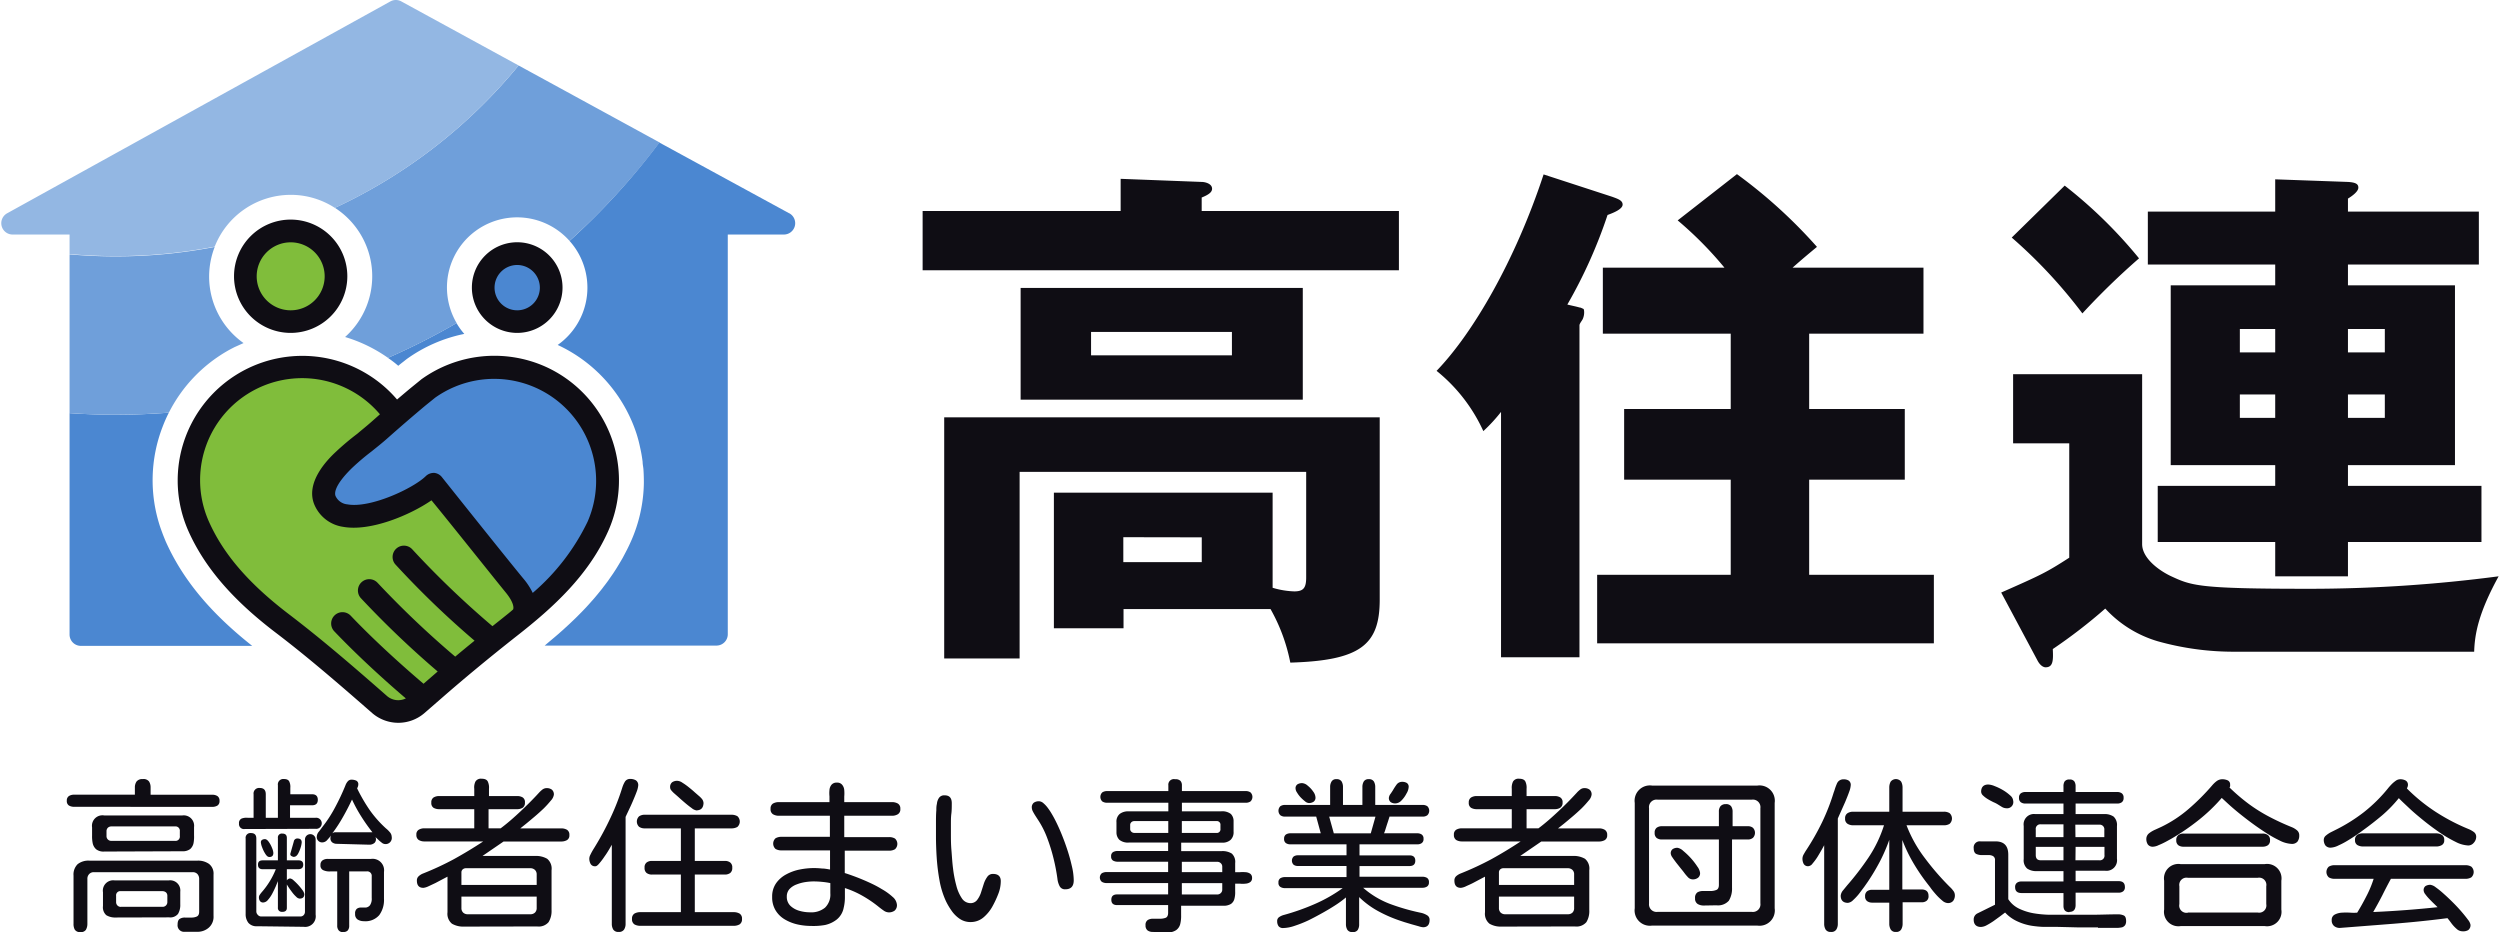 <svg xmlns="http://www.w3.org/2000/svg" width="346" height="129" viewBox="0 0 346.05 129.16"><defs><style>.ba124de8-4b63-4873-9854-4c800d441dbf{fill:#4b87d1}.b241f6f5-2085-4456-b75c-47b1e57a74ad{fill:#0f0d14}</style></defs><g id="ae15902f-1852-4d55-a5ee-8aed5001088a" data-name="レイヤー 2"><g id="b4704d47-8d70-4e22-b47b-040e275cffa5" data-name="color"><path class="ba124de8-4b63-4873-9854-4c800d441dbf" d="M15.83 57.47q3.74 0 7.38-.29a19.73 19.73 0 0 0-.86 1.94A20.54 20.54 0 0 0 22 73c.1.29.2.57.31.86a1.21 1.21 0 0 0 .05.14c.12.32.26.65.4 1 2.33 5.23 6.14 9.87 12 14.5H11a1.57 1.57 0 0 1-1.55-1.6V57.25c2.11.14 4.23.22 6.38.22ZM55 50.69c.24-.21.5-.41.76-.61l.16-.13.23-.18a20.72 20.72 0 0 1 8-3.5 9.35 9.35 0 0 1-1.08-1.5 94.19 94.19 0 0 1-9.51 4.82c.51.34.99.71 1.44 1.1Zm54.16-21.14-18-9.81a95 95 0 0 1-12.43 13.64 9.71 9.71 0 0 1-1.64 14.42A20.64 20.64 0 0 1 88 60.06a18.18 18.18 0 0 1 .51 1.94 18.71 18.71 0 0 1 .35 2c0 .33.08.67.11 1q.07 1 .06 2a20.64 20.64 0 0 1-1.78 8q-.27.61-.57 1.2l-.33.63-.27.51c-.15.26-.3.52-.46.78l-.18.3c-.17.29-.35.57-.53.84l-.13.2-.59.85-.11.16c-.21.28-.41.56-.63.83l-.1.14c-.21.28-.43.54-.65.81a.69.69 0 0 1-.11.13q-.33.41-.66.78l-.11.12q-.94 1.08-1.95 2.07l-.32.32-.46.44-.41.39-.47.43-.38.35-.51.45c-.08.08-.16.14-.24.21-.6.52-1.19 1-1.79 1.52h-.05H99.1a1.57 1.57 0 0 0 1.56-1.57V32.5h7.77a1.57 1.57 0 0 0 .75-2.95Z"/><path d="M23.21 57.18q-3.64.28-7.38.29c-2.15 0-4.27-.08-6.38-.22v-22c2.1.18 4.23.28 6.38.28a72.15 72.15 0 0 0 13.73-1.31 11.46 11.46 0 0 0-.77 4.11 11.29 11.29 0 0 0 4.77 9.21l-.29.13-1 .45-.13.07c-.27.14-.54.28-.8.43a20.56 20.56 0 0 0-8.13 8.56Zm68-37.44L71.67 9.07A72.43 72.43 0 0 1 46.22 28.8a11.29 11.29 0 0 1 1.41 17.9 20.5 20.5 0 0 1 5.95 2.89 94.19 94.19 0 0 0 9.51-4.82 9.72 9.72 0 0 1 15.64-11.39 95 95 0 0 0 12.49-13.64Z" style="fill:#6f9fda"/><path d="M53.9.2.81 29.55a1.57 1.57 0 0 0 .76 2.95h7.88v2.71c2.1.18 4.23.28 6.38.28a72.15 72.15 0 0 0 13.73-1.31A11.33 11.33 0 0 1 40.09 27a11.2 11.2 0 0 1 6.13 1.81A72.43 72.43 0 0 0 71.67 9.07L55.41.19A1.56 1.56 0 0 0 53.9.2Z" style="fill:#93b7e3"/><path d="m72.55 85.17-.66.54c-4.28 3.5-8.58 6.92-12.75 10.56-.25.23-4 3.7-4.14 3.63-5.27-4.61-10.5-9.27-16.07-13.51-4.78-3.64-9.12-7.89-11.59-13.46a15.7 15.7 0 0 1 27.34-15.17c-3.57 4.78-13.73 8.51-7.84 13 4.4 3.46 8.79-3.76 12.87-2.51 2.83.94 5.65 3.77 7.54 6.59 2.11 3.16 2.45 7.67 5.3 10.33ZM40.09 32a6.28 6.28 0 1 0 6.28 6.28A6.28 6.28 0 0 0 40.09 32Z" style="fill:#80bd3b"/><path class="ba124de8-4b63-4873-9854-4c800d441dbf" d="M82.66 72.93c-2.2 4.95-6 8.82-10.11 12.24-2.85-2.66-3.19-7.16-5.3-10.33-1.89-2.82-4.71-5.65-7.54-6.59-4.08-1.25-8.47 6-12.87 2.51-5.89-4.49 4.27-8.22 7.84-13 .11.16.22.32.32.49a15.7 15.7 0 0 1 27.66 14.68ZM71.48 35.15a4.71 4.71 0 1 0 4.71 4.71 4.71 4.71 0 0 0-4.71-4.71Z"/><path class="b241f6f5-2085-4456-b75c-47b1e57a74ad" d="M75.33 50.78a17.34 17.34 0 0 0-17.14 1.79l-.07.06-1.39 1.13c-.63.52-1.26 1.06-1.9 1.6a17.27 17.27 0 0 0-28.92 18.21c2.23 5 6.07 9.5 12.07 14.07 4.56 3.47 8.93 7.26 13.39 11.16a5.54 5.54 0 0 0 7.27 0l2.3-2c3.17-2.77 6.61-5.62 10.52-8.7 5-3.91 9.91-8.38 12.63-14.51a17.28 17.28 0 0 0-8.76-22.81Zm-5.82 34.83-1.46 1.16a126 126 0 0 1-11.14-10.68 1.57 1.57 0 0 0-2.34 2.09 124.88 124.88 0 0 0 11 10.6c-.92.75-1.81 1.48-2.68 2.21a130.4 130.4 0 0 1-10.75-10.22 1.57 1.57 0 0 0-2.32 2.12 131.7 131.7 0 0 0 10.64 10.16l-1.58 1.37-.38.33c-1.46-1.24-6.1-5.23-10.09-9.43a1.57 1.57 0 0 0-2.28 2.16c3.81 4 8.08 7.74 9.92 9.3a2.38 2.38 0 0 1-2.62-.34c-4.49-3.94-8.91-7.76-13.55-11.3-5.57-4.24-9.09-8.32-11.11-12.84a14.13 14.13 0 0 1 23.69-14.89l-1.13 1c-.65.58-1.33 1.12-2 1.69a36.23 36.23 0 0 0-3 2.53c-1.07 1-4.35 4.26-2.9 7.43a5.12 5.12 0 0 0 3.9 2.94c3.82.7 9.35-1.65 12.27-3.67 2.4 2.91 8.3 10.33 10.29 12.77 1.18 1.44 1.13 2.22 1 2.38l.1-.1c-.46.43-.99.83-1.48 1.23ZM81.23 72.3a30.33 30.33 0 0 1-7.6 9.86 9.21 9.21 0 0 0-1.31-2c-2.48-3-11.15-13.89-11.24-14a1.57 1.57 0 0 0-1.08-.63h-.1a1.59 1.59 0 0 0-1.1.46c-1.7 1.67-7.67 4.48-10.85 3.9a2 2 0 0 1-1.63-1.13c-.16-.35-.26-1.42 2.24-3.88a33 33 0 0 1 2.72-2.31c.72-.58 1.47-1.17 2.19-1.81 1.78-1.58 3.57-3.12 5.3-4.57l1.35-1.09a14.13 14.13 0 0 1 21.11 17.2Zm-9.75-26.17a6.28 6.28 0 1 1 6.28-6.27 6.28 6.28 0 0 1-6.28 6.27Zm0-9.41a3.14 3.14 0 1 0 3.14 3.14 3.15 3.15 0 0 0-3.14-3.14Zm-31.39 9.41a7.85 7.85 0 1 1 7.85-7.84 7.85 7.85 0 0 1-7.85 7.84Zm0-12.55a4.71 4.71 0 1 0 4.71 4.71 4.71 4.71 0 0 0-4.71-4.71ZM193.66 29.24v8.21h-66v-8.21h27.44v-4.46l11.23.43c.43 0 1.44.22 1.44.94 0 .43-.36.79-1.44 1.22v1.87ZM155.5 84.4v2.66h-9.65V68.27h30.31v13.18a11.68 11.68 0 0 0 3 .5c1.29 0 1.65-.5 1.65-1.94V65.39H141.1v25.85h-10.45V57.83H191V83.1c0 6.27-2.67 8.43-12.39 8.72a24.67 24.67 0 0 0-2.74-7.42Zm24.84-44.5v15.48h-39.1V39.9ZM151 46v3.24h19.52V46Zm4.47 28.44v3.46h10.87v-3.44ZM218.69 42.61c.15 0 .3.09.44.15a.29.29 0 0 1 .13.08.38.38 0 0 1 .05.15 2.25 2.25 0 0 1-.18 1.23c-.1.22-.45.62-.45.86v46h-10.87v-34a22.6 22.6 0 0 1-2.45 2.66 22.87 22.87 0 0 0-6.48-8.35c5-5.18 10.87-15.19 14.83-27.22l9.51 3.1c.79.29 1.44.5 1.44 1.08s-1.08 1.08-2.09 1.44A67.32 67.32 0 0 1 217 42.2c.57.15 1.15.25 1.69.41Zm47.66-5.52v9.15h-15.84v10.44h13.25v9.79h-13.25v13.18h17.28v9.5h-46.66v-9.5h18.51V66.47h-14.77v-9.79h14.77V46.24h-17.72v-9.15h16.85a50.89 50.89 0 0 0-6.48-6.55l8.21-6.41a69.27 69.27 0 0 1 11.09 10.08c-1.3 1.08-2 1.66-3.38 2.88ZM296.65 51.85V75.4c0 1.8 2 3.46 3.89 4.39 2.95 1.37 3.75 1.8 19.08 1.8a201.12 201.12 0 0 0 26.43-1.73c-2.81 5.12-3.31 8-3.39 10.45h-33.33a38.9 38.9 0 0 1-10.52-1.45 16 16 0 0 1-7.27-4.53 72.62 72.62 0 0 1-7.27 5.61c.07 1.52.07 2.53-1 2.53-.22 0-.72-.15-1.15-1l-5-9.36c5.54-2.45 6.19-2.74 9.43-4.83V61.43h-7.78v-9.58Zm-10.73-26.13a64.47 64.47 0 0 1 10.3 10.08 99.51 99.51 0 0 0-7.85 7.63 68.35 68.35 0 0 0-9.79-10.51Zm29.17-.87 10.08.36c1.08.07 1.44.29 1.44.79s-.72 1.08-1.44 1.52v1.8h18.14v7.34h-18.14v2.88H340v24.91h-14.83v2.88h18.5v7.78h-18.5v4.75h-10.08v-4.75h-16.28v-7.78h16.28v-2.88h-14.48V39.54h14.48v-2.88h-17.65v-7.34h17.65Zm0 20.74h-4.9v3.24h4.9Zm0 9.07h-4.9v3.24h4.9Zm10.08-5.83h5.11v-3.24h-5.11Zm0 9.07h5.11v-3.24h-5.11ZM10.08 111.8a1.37 1.37 0 0 1-.72-.18.71.71 0 0 1-.29-.65.73.73 0 0 1 .29-.66 1.29 1.29 0 0 1 .72-.19h8.42v-1a1.44 1.44 0 0 1 .23-.82 1 1 0 0 1 .87-.34.94.94 0 0 1 .87.34 1.53 1.53 0 0 1 .21.83v1h8.54a1.26 1.26 0 0 1 .73.19.75.75 0 0 1 .28.66.71.71 0 0 1-.29.65 1.37 1.37 0 0 1-.72.18Zm.85 17.36a.82.82 0 0 1-.77-.36 1.65 1.65 0 0 1-.16-.8v-6.67a2 2 0 0 1 .57-1.58 2.41 2.41 0 0 1 1.63-.49h15a2.63 2.63 0 0 1 1.57.45 1.7 1.7 0 0 1 .63 1.48v5.73a2 2 0 0 1-.65 1.62 2.35 2.35 0 0 1-1.64.58h-1.69a.9.9 0 0 1-1-1c0-.4.1-.67.3-.79a1.26 1.26 0 0 1 .74-.18h.87a1.75 1.75 0 0 0 .76-.15c.21-.1.32-.32.32-.68v-4.52a1 1 0 0 0-.24-.68.86.86 0 0 0-.68-.26H12.84a.85.85 0 0 0-.67.26.92.92 0 0 0-.25.68v6.2a1.65 1.65 0 0 1-.21.85.83.83 0 0 1-.78.31ZM14.26 118a1.65 1.65 0 0 1-1.12-.31 1.55 1.55 0 0 1-.48-.82 4.77 4.77 0 0 1-.09-1.09v-1.13a1.45 1.45 0 0 1 1.69-1.65h10.8a1.44 1.44 0 0 1 1.64 1.61v1.13a4.8 4.8 0 0 1-.07 1.09 1.52 1.52 0 0 1-.46.82 1.7 1.7 0 0 1-1.13.31Zm1.62 9.14a2.37 2.37 0 0 1-1.34-.32 1.46 1.46 0 0 1-.46-1.27v-1.91A1.43 1.43 0 0 1 15.7 122h7.48a1.41 1.41 0 0 1 1.61 1.57v1.75a2.39 2.39 0 0 1-.31 1.32 1.38 1.38 0 0 1-1.24.48Zm-.63-10.62h8.8a.6.6 0 0 0 .68-.68v-.65a.6.6 0 0 0-.68-.67h-8.8a.69.69 0 0 0-.49.18.66.66 0 0 0-.19.49v.65a.65.65 0 0 0 .68.68Zm1.32 9.14h5.73a.65.65 0 0 0 .7-.66v-.86a.62.62 0 0 0-.19-.48.77.77 0 0 0-.51-.17h-5.73a.58.58 0 0 0-.67.65v.86a.65.65 0 0 0 .67.67ZM33.72 114.88a.69.69 0 0 1-.79-.77.66.66 0 0 1 .36-.68 1.87 1.87 0 0 1 .84-.11h.82v-3.26a.77.77 0 0 1 .86-.87c.55 0 .83.29.83.87v3.26h1.68v-4.51a.75.75 0 0 1 .83-.86q.59 0 .75.36a1.68 1.68 0 0 1 .14.86v.89h3c.54 0 .81.26.81.77s-.27.76-.81.76H40v1.73h3.54a.77.77 0 1 1 0 1.53Zm1.73 13.47a1.47 1.47 0 0 1-1.22-.47 1.94 1.94 0 0 1-.38-1.25V116.2a.66.66 0 0 1 .74-.76c.5 0 .74.25.74.76v10.09a.66.66 0 0 0 .2.48.62.62 0 0 0 .47.23h5.4a.63.63 0 0 0 .49-.19.68.68 0 0 0 .18-.48v-10a.74.74 0 0 1 1.48 0v10.42a1.47 1.47 0 0 1-1.66 1.68Zm3.48-2a.53.53 0 0 1-.61-.59v-3.66l-.29.71c-.14.32-.3.66-.48 1a4.47 4.47 0 0 1-.61.89.9.9 0 0 1-.64.36.52.52 0 0 1-.47-.21.86.86 0 0 1-.14-.49.61.61 0 0 1 .12-.37c.07-.11.15-.21.22-.3a11 11 0 0 0 2-3.24h-1.8c-.45 0-.67-.21-.67-.63s.22-.6.67-.6h2.09v-3.1a.54.54 0 0 1 .61-.61c.42 0 .63.2.63.61v3.1h1.61q.66 0 .66.6t-.66.63h-1.61V122a.57.57 0 0 1 .47-.27.93.93 0 0 1 .47.27 8 8 0 0 1 .66.65 8.24 8.24 0 0 1 .59.73 1.25 1.25 0 0 1 .23.51c0 .42-.21.63-.65.63a.75.75 0 0 1-.47-.25 4.3 4.3 0 0 1-.53-.58c-.17-.23-.33-.44-.47-.65s-.24-.37-.3-.48v3.26c0 .34-.21.54-.63.54Zm-1.82-7.6c-.17 0-.34-.13-.52-.41a4.54 4.54 0 0 1-.45-.91 2.42 2.42 0 0 1-.18-.7.39.39 0 0 1 .17-.35.81.81 0 0 1 .39-.1q.27 0 .54.39a3.74 3.74 0 0 1 .45.84 2.07 2.07 0 0 1 .18.68c0 .39-.19.57-.58.57Zm3.48 0a.86.86 0 0 1-.38-.12.29.29 0 0 1-.16-.35l.47-1.66a.49.49 0 0 1 .5-.43q.6 0 .6.54a3.24 3.24 0 0 1-.14.69 4.69 4.69 0 0 1-.38.91q-.24.39-.51.39Zm5.93-1.82a1.05 1.05 0 0 1-.66-.19.7.7 0 0 1-.26-.62.74.74 0 0 1 .09-.36 7.07 7.07 0 0 1-.5.6.94.94 0 0 1-.65.37.74.74 0 0 1-.83-.83 1.11 1.11 0 0 1 .28-.65c.19-.24.34-.44.44-.59a17.82 17.82 0 0 0 1.83-2.81 31.35 31.35 0 0 0 1.41-3 1.77 1.77 0 0 1 .31-.55.67.67 0 0 1 .56-.26 1.61 1.61 0 0 1 .63.13.54.54 0 0 1 .29.54.92.92 0 0 1-.05.28l-.11.26a23 23 0 0 0 1.74 3 15.63 15.63 0 0 0 2.26 2.55 3.52 3.52 0 0 1 .52.51 1 1 0 0 1 .27.65.85.85 0 0 1-.94 1 .77.77 0 0 1-.44-.19 5 5 0 0 1-.5-.43l-.37-.35a.73.73 0 0 1-.11.79 1.07 1.07 0 0 1-.79.27Zm.85 12.24a.77.77 0 0 1-.63-.25 1 1 0 0 1-.2-.67v-7.5h-.9a2.07 2.07 0 0 1-1-.15.69.69 0 0 1-.42-.73.73.73 0 0 1 .3-.66 1.23 1.23 0 0 1 .71-.19h6a1.59 1.59 0 0 1 1.79 1.8v3.73a3.54 3.54 0 0 1-.65 2.25 2.52 2.52 0 0 1-2.15.85 1.56 1.56 0 0 1-.85-.23.86.86 0 0 1-.35-.78.83.83 0 0 1 .24-.71.92.92 0 0 1 .57-.17h.68a.87.87 0 0 0 .57-.32 1.57 1.57 0 0 0 .24-1v-3a.62.62 0 0 0-.7-.69H48.2v7.5a1 1 0 0 1-.19.67.74.74 0 0 1-.64.22Zm-1.48-13.7a.59.59 0 0 1 .3-.14h5.23a24 24 0 0 1-1.55-2.19 19.83 19.83 0 0 1-1.28-2.35c-.38.81-.79 1.61-1.23 2.38a20.68 20.68 0 0 1-1.47 2.27ZM64.11 128.4a3.1 3.1 0 0 1-1.67-.4 1.77 1.77 0 0 1-.62-1.58v-4.94l-.67.35-1 .53-1 .47a2.13 2.13 0 0 1-.67.2q-.9 0-.9-1a.76.76 0 0 1 .25-.61 1.92 1.92 0 0 1 .56-.36 40.53 40.53 0 0 0 4.31-2 61.12 61.12 0 0 0 4.07-2.46h-8.14a1.49 1.49 0 0 1-.79-.2.79.79 0 0 1-.33-.72.73.73 0 0 1 .34-.71 1.5 1.5 0 0 1 .78-.19h6.9v-2.65h-4.85a1.56 1.56 0 0 1-.79-.19.77.77 0 0 1-.31-.71.79.79 0 0 1 .31-.72 1.47 1.47 0 0 1 .79-.2h4.85v-1a1.84 1.84 0 0 1 .16-1 .87.87 0 0 1 .86-.4c.45 0 .73.13.86.4a2 2 0 0 1 .16 1v1h3.88a1.47 1.47 0 0 1 .79.19.76.76 0 0 1 .31.71.8.8 0 0 1-.31.72 1.47 1.47 0 0 1-.79.2h-3.94v2.65h1.68c1-.75 1.88-1.53 2.75-2.35s1.73-1.67 2.55-2.57a4 4 0 0 1 .47-.44 1 1 0 0 1 .59-.21 1.19 1.19 0 0 1 .73.21.85.85 0 0 1 .28.71 1.53 1.53 0 0 1-.41.8 13.56 13.56 0 0 1-1 1.1c-.41.39-.84.78-1.28 1.15s-.84.71-1.2 1l-.76.61h5.68a1.56 1.56 0 0 1 .8.2.79.79 0 0 1 .32.72.74.74 0 0 1-.34.71 1.61 1.61 0 0 1-.78.19h-8l-2.92 2h7.27a3.11 3.11 0 0 1 1.69.39 1.77 1.77 0 0 1 .61 1.59v5.52a2.92 2.92 0 0 1-.41 1.67 1.79 1.79 0 0 1-1.59.6Zm-.36-5.77h10.43v-1.46a.83.83 0 0 0-.25-.63.9.9 0 0 0-.63-.23h-8.94a.67.67 0 0 0-.43.16.55.55 0 0 0-.18.43Zm.88 4.06h8.67a.9.9 0 0 0 .64-.23.86.86 0 0 0 .24-.64v-1.58H63.75v1.58a.86.86 0 0 0 .24.64.9.9 0 0 0 .64.23ZM85.54 129.14a.82.82 0 0 1-.75-.33 1.54 1.54 0 0 1-.2-.81v-10.94l-.37.64c-.19.32-.4.66-.65 1a9.16 9.16 0 0 1-.71.94c-.22.27-.4.4-.54.4a.69.69 0 0 1-.67-.33 1.54 1.54 0 0 1-.18-.75 1.23 1.23 0 0 1 .16-.53c.1-.22.22-.43.34-.64l.29-.47a40.31 40.31 0 0 0 2.15-4 32.17 32.17 0 0 0 1.64-4.21 3.84 3.84 0 0 1 .36-.8.82.82 0 0 1 .74-.37 1.47 1.47 0 0 1 .79.2.8.8 0 0 1 .31.72 3.33 3.33 0 0 1-.23.89c-.16.43-.35.88-.56 1.37s-.42.93-.61 1.33-.3.64-.35.75V128a1.46 1.46 0 0 1-.21.81.83.83 0 0 1-.75.33Zm3-.85a1.58 1.58 0 0 1-.82-.2.82.82 0 0 1-.33-.75.8.8 0 0 1 .33-.74 1.58 1.58 0 0 1 .82-.2h5.62v-5.21h-4a1.22 1.22 0 0 1-.75-.22.86.86 0 0 1-.28-.72.84.84 0 0 1 .28-.73 1.16 1.16 0 0 1 .75-.22h4v-4.51h-5a1.34 1.34 0 0 1-.79-.22 1 1 0 0 1 0-1.45 1.34 1.34 0 0 1 .79-.22h12a1.64 1.64 0 0 1 .83.2 1 1 0 0 1 0 1.49 1.64 1.64 0 0 1-.83.2h-5.07v4.51h4.16a1.17 1.17 0 0 1 .75.22.84.84 0 0 1 .28.73.86.86 0 0 1-.28.72 1.24 1.24 0 0 1-.75.22h-4.16v5.21h5.39a1.58 1.58 0 0 1 .82.2.8.8 0 0 1 .33.74.82.82 0 0 1-.33.75 1.58 1.58 0 0 1-.82.2Zm7.73-16a1.4 1.4 0 0 1-.61-.31c-.28-.2-.59-.44-.93-.73s-.65-.56-.93-.82l-.63-.55a3.75 3.75 0 0 1-.33-.35.63.63 0 0 1-.17-.43.82.82 0 0 1 .28-.7 1.19 1.19 0 0 1 .73-.2 1.35 1.35 0 0 1 .69.26 8.14 8.14 0 0 1 .86.61c.3.24.58.47.83.7l.54.47a3.54 3.54 0 0 1 .48.47 1 1 0 0 1 .22.59c-.04.7-.38 1-1.07 1ZM112.22 128.31a8.85 8.85 0 0 1-1.9-.21 6.09 6.09 0 0 1-1.75-.69 3.65 3.65 0 0 1-1.28-1.25 3.47 3.47 0 0 1-.48-1.87 3.2 3.2 0 0 1 .54-1.89 4 4 0 0 1 1.4-1.23 6.59 6.59 0 0 1 1.88-.68 10.13 10.13 0 0 1 1.93-.2 10.6 10.6 0 0 1 1.14.06c.38 0 .75.08 1.13.14V117.84h-6.71a1.58 1.58 0 0 1-.84-.2 1 1 0 0 1 0-1.48 1.58 1.58 0 0 1 .84-.2h6.69v-2.92h-7.06a1.55 1.55 0 0 1-.83-.21.79.79 0 0 1-.33-.74.8.8 0 0 1 .33-.74 1.64 1.64 0 0 1 .83-.2h7v-.8a4.3 4.3 0 0 1 0-.88 1.29 1.29 0 0 1 .28-.72.9.9 0 0 1 .75-.3.86.86 0 0 1 .73.3 1.3 1.3 0 0 1 .29.73 5.32 5.32 0 0 1 0 .9v.77h6.6a1.62 1.62 0 0 1 .83.2.79.79 0 0 1 .34.74.78.78 0 0 1-.34.74 1.53 1.53 0 0 1-.83.21h-6.6V116h6.2a1.55 1.55 0 0 1 .83.2 1 1 0 0 1 0 1.48 1.55 1.55 0 0 1-.83.2h-6.13v3.1c.3.09.74.24 1.31.45s1.21.47 1.88.77 1.32.62 1.93 1a8.06 8.06 0 0 1 1.52 1.09 1.6 1.6 0 0 1 .59 1.08 1 1 0 0 1-.31.81 1.34 1.34 0 0 1-.83.25 1.27 1.27 0 0 1-.71-.26c-.25-.17-.45-.33-.62-.46a16.46 16.46 0 0 0-2.24-1.54 13 13 0 0 0-2.5-1.11v1.38a6.1 6.1 0 0 1-.17 1.36 2.75 2.75 0 0 1-.95 1.61 4 4 0 0 1-1.64.77 9.29 9.29 0 0 1-1.91.13Zm-.16-1.89a3 3 0 0 0 2.07-.64 2.51 2.51 0 0 0 .74-2v-1.41a10.79 10.79 0 0 0-1.16-.17 11.81 11.81 0 0 0-1.18-.06 7.74 7.74 0 0 0-1.11.09 5.6 5.6 0 0 0-1.2.32 2.53 2.53 0 0 0-1 .64 1.51 1.51 0 0 0-.38 1.06 1.7 1.7 0 0 0 .53 1.3 3 3 0 0 0 1.28.68 5.19 5.19 0 0 0 1.41.19ZM134.34 127.77a2.64 2.64 0 0 1-1.53-.44 4.29 4.29 0 0 1-1.13-1.12 9.12 9.12 0 0 1-.82-1.4A11.79 11.79 0 0 1 130 122a27.72 27.72 0 0 1-.39-3.17c-.07-1.07-.1-2-.1-3v-1.78c0-.59 0-1.17.05-1.77 0-.27 0-.57.08-.89a1.72 1.72 0 0 1 .29-.83.87.87 0 0 1 .77-.35c.69 0 1 .37 1 1.1 0 .48 0 1-.06 1.46s-.06 1-.06 1.46v1.36c0 .63 0 1.37.07 2.19s.11 1.67.22 2.52a16.23 16.23 0 0 0 .45 2.38 5.61 5.61 0 0 0 .77 1.79 1.43 1.43 0 0 0 1.18.68 1.13 1.13 0 0 0 .92-.41 3.45 3.45 0 0 0 .54-1l.39-1.22a3.52 3.52 0 0 1 .49-1 .92.92 0 0 1 .8-.42c.72 0 1.08.34 1.08 1a4.86 4.86 0 0 1-.37 1.83 13.48 13.48 0 0 1-.8 1.7 5.38 5.38 0 0 1-1.22 1.49 2.72 2.72 0 0 1-1.76.65Zm13.1-4.54a.82.82 0 0 1-.81-.46 2.91 2.91 0 0 1-.29-1 26.73 26.73 0 0 0-.54-2.82 24.75 24.75 0 0 0-.9-2.89 12.52 12.52 0 0 0-1.3-2.53l-.31-.48c-.12-.19-.24-.39-.35-.6a1.27 1.27 0 0 1-.15-.52.81.81 0 0 1 .28-.7 1.24 1.24 0 0 1 .73-.2 1 1 0 0 1 .6.27 3.91 3.91 0 0 1 .61.66 8.12 8.12 0 0 1 .52.78c.15.25.26.45.33.58.27.5.57 1.12.89 1.87s.62 1.54.9 2.38a24.06 24.06 0 0 1 .68 2.41 8.91 8.91 0 0 1 .27 2c0 .84-.39 1.25-1.16 1.25ZM159.56 129.14a1.19 1.19 0 0 1-.73-.21.85.85 0 0 1-.28-.71.79.79 0 0 1 .32-.74 1.44 1.44 0 0 1 .77-.17h.89a2.22 2.22 0 0 0 .81-.13c.22-.09.34-.33.34-.7v-1.06h-7.06c-.54 0-.81-.24-.81-.74s.27-.74.81-.74h7.06v-1.57h-8.52a1.3 1.3 0 0 1-.66-.17.78.78 0 0 1 0-1.2 1.4 1.4 0 0 1 .66-.16h8.52v-1.43h-7a1.29 1.29 0 0 1-.64-.16.64.64 0 0 1-.26-.59.63.63 0 0 1 .26-.58 1.29 1.29 0 0 1 .64-.16h7v-1.17h-5.39a1.89 1.89 0 0 1-1.36-.37 1.44 1.44 0 0 1-.41-1v-1.45a1.37 1.37 0 0 1 .45-1.14 1.88 1.88 0 0 1 1.21-.36h5.53v-1.19h-8.47a1.21 1.21 0 0 1-.68-.18.87.87 0 0 1 0-1.26 1.21 1.21 0 0 1 .68-.18h8.47v-.8a.77.77 0 0 1 .94-.84.93.93 0 0 1 .75.24.92.92 0 0 1 .19.6v.8h8.83a1.17 1.17 0 0 1 .67.18.87.87 0 0 1 0 1.26 1.17 1.17 0 0 1-.67.18h-8.83v1.19H169a1.94 1.94 0 0 1 1.37.36 1.39 1.39 0 0 1 .38 1v1.46a1.45 1.45 0 0 1-.42 1.14 1.66 1.66 0 0 1-1.18.38h-5.66v1.17h5.62a2.41 2.41 0 0 1 1.39.34 1.55 1.55 0 0 1 .47 1.32v1.26h.65a5.08 5.08 0 0 1 .78 0 1.28 1.28 0 0 1 .65.21.68.68 0 0 1 .26.59.66.66 0 0 1-.26.58 1.28 1.28 0 0 1-.65.21 3.39 3.39 0 0 1-.78 0h-.65v1.08a3.47 3.47 0 0 1-.1 1 1.22 1.22 0 0 1-.47.72 1.92 1.92 0 0 1-1.1.26h-5.82v1.32a4.52 4.52 0 0 1-.12 1.2 1.47 1.47 0 0 1-.57.86 2.22 2.22 0 0 1-1.34.33ZM157 115.42h4.7v-1.64H157a.59.59 0 0 0-.41.15.52.52 0 0 0-.17.41v.52a.5.5 0 0 0 .17.4.6.6 0 0 0 .41.16Zm6.58 0h4.79a.5.5 0 0 0 .56-.56v-.52a.5.5 0 0 0-.56-.56h-4.79Zm0 5.43h5.6v-.74a.63.63 0 0 0-.21-.5.69.69 0 0 0-.51-.19h-4.88Zm0 3.1h4.88a.69.69 0 0 0 .51-.19.64.64 0 0 0 .21-.5v-.88h-5.6ZM187.24 129.16a.8.8 0 0 1-.72-.31 1.47 1.47 0 0 1-.2-.79v-3.7a14.54 14.54 0 0 1-1.35 1c-.55.36-1.16.73-1.84 1.11s-1.35.74-2 1.06a16.55 16.55 0 0 1-1.94.77 5.16 5.16 0 0 1-1.57.3.77.77 0 0 1-.64-.26 1.18 1.18 0 0 1-.19-.69.64.64 0 0 1 .31-.59 2.15 2.15 0 0 1 .64-.28 31.28 31.28 0 0 0 4.24-1.5 20.59 20.59 0 0 0 3.89-2.21h-8a1.15 1.15 0 0 1-.64-.17.63.63 0 0 1-.26-.59.65.65 0 0 1 .26-.61 1.24 1.24 0 0 1 .64-.16h8.53V120h-6.74a.94.94 0 0 1-.59-.17.8.8 0 0 1 0-1.14 1 1 0 0 1 .59-.17h6.74V117h-7.77a1.06 1.06 0 0 1-.63-.17.67.67 0 0 1-.25-.59.69.69 0 0 1 .25-.6 1.14 1.14 0 0 1 .63-.17h4.2l-.63-2.31h-4.31a1.05 1.05 0 0 1-.66-.19.88.88 0 0 1 0-1.25 1.12 1.12 0 0 1 .66-.18h6.24v-2.49a1.41 1.41 0 0 1 .2-.76.72.72 0 0 1 .68-.32.77.77 0 0 1 .71.32 1.5 1.5 0 0 1 .19.76v2.49h2.69v-2.49a1.5 1.5 0 0 1 .19-.76.75.75 0 0 1 .69-.32.77.77 0 0 1 .71.32 1.5 1.5 0 0 1 .19.76v2.49h6.56a1.12 1.12 0 0 1 .66.18.88.88 0 0 1 0 1.25 1.05 1.05 0 0 1-.66.19h-4.59c0 .06-.06.21-.13.44s-.16.49-.25.77l-.24.76a1.79 1.79 0 0 1-.14.34h4.61a1.08 1.08 0 0 1 .62.17.67.67 0 0 1 .25.6.65.65 0 0 1-.25.59 1 1 0 0 1-.62.17h-8v1.53h6.92c.54 0 .81.25.81.74s-.27.74-.81.74h-6.92v1.48h8.72a1.26 1.26 0 0 1 .64.16.67.67 0 0 1 .26.61.65.65 0 0 1-.26.59 1.17 1.17 0 0 1-.64.17h-8.22a12.27 12.27 0 0 0 3.81 2.27 29.6 29.6 0 0 0 4.26 1.21 2.71 2.71 0 0 1 .76.31.71.71 0 0 1 .38.68c0 .64-.3 1-.9 1a2.43 2.43 0 0 1-.59-.13l-1-.28-1-.3-.63-.21a18.75 18.75 0 0 1-3-1.31 11.86 11.86 0 0 1-2.64-1.95v3.77a1.39 1.39 0 0 1-.2.79.78.78 0 0 1-.71.29Zm-6.06-17.88a.91.91 0 0 1-.52-.23 6.27 6.27 0 0 1-.62-.56 3.76 3.76 0 0 1-.5-.67 1.06 1.06 0 0 1-.2-.53.64.64 0 0 1 .27-.61 1.21 1.21 0 0 1 .65-.16 1.29 1.29 0 0 1 .77.36 3.69 3.69 0 0 1 .76.82 1.48 1.48 0 0 1 .31.8.67.67 0 0 1-.27.6 1.15 1.15 0 0 1-.65.18Zm3.46 4.2h5.12l.65-2.31H184Zm8.53-4.15a1.09 1.09 0 0 1-.65-.18.71.71 0 0 1-.25-.61 1.1 1.1 0 0 1 .24-.55c.16-.23.27-.4.33-.5a8.38 8.38 0 0 1 .5-.77.93.93 0 0 1 .78-.38 1.19 1.19 0 0 1 .64.16.62.62 0 0 1 .25.58 1.94 1.94 0 0 1-.3.88 3.81 3.81 0 0 1-.73 1 1.19 1.19 0 0 1-.81.37ZM207.88 128.4a3.1 3.1 0 0 1-1.67-.4 1.77 1.77 0 0 1-.62-1.58v-4.94l-.67.35-1 .53c-.34.18-.72.33-1 .47a2.13 2.13 0 0 1-.67.2q-.9 0-.9-1a.79.79 0 0 1 .24-.61 2.12 2.12 0 0 1 .57-.36 41.47 41.47 0 0 0 4.31-2q2.07-1.14 4.06-2.46h-8.13a1.56 1.56 0 0 1-.8-.2.8.8 0 0 1-.32-.72.75.75 0 0 1 .33-.71 1.57 1.57 0 0 1 .79-.19h6.9v-2.65h-4.86a1.55 1.55 0 0 1-.78-.19.77.77 0 0 1-.32-.71.79.79 0 0 1 .32-.72 1.46 1.46 0 0 1 .78-.2h4.86v-1a1.94 1.94 0 0 1 .17-1 .86.86 0 0 1 .85-.4c.45 0 .74.13.87.4a2 2 0 0 1 .16 1v1h3.89a1.46 1.46 0 0 1 .78.19.76.76 0 0 1 .32.71.8.8 0 0 1-.32.72 1.46 1.46 0 0 1-.78.2h-3.89v2.65H213c1-.75 1.87-1.53 2.75-2.35s1.72-1.67 2.55-2.57a3.34 3.34 0 0 1 .47-.44.92.92 0 0 1 .58-.21 1.17 1.17 0 0 1 .73.21.83.83 0 0 1 .28.71 1.49 1.49 0 0 1-.4.8 13.56 13.56 0 0 1-1 1.1c-.41.39-.84.78-1.28 1.15s-.84.71-1.2 1l-.77.61h5.68a1.51 1.51 0 0 1 .8.2.78.78 0 0 1 .33.72.74.74 0 0 1-.34.71 1.65 1.65 0 0 1-.79.19h-8l-2.92 2h7.28a3.13 3.13 0 0 1 1.69.39 1.77 1.77 0 0 1 .6 1.59v5.52a2.92 2.92 0 0 1-.4 1.67 1.8 1.8 0 0 1-1.6.6Zm-.36-5.77h10.42v-1.46a.82.82 0 0 0-.24-.63.92.92 0 0 0-.63-.23h-8.94a.65.65 0 0 0-.43.16.55.55 0 0 0-.18.43Zm.88 4.06h8.67a.9.9 0 0 0 .64-.23.85.85 0 0 0 .23-.64v-1.58h-10.42v1.58a.86.86 0 0 0 .24.64.88.88 0 0 0 .64.23ZM228.75 128.26a2.12 2.12 0 0 1-2.41-2.4v-14.6a2.12 2.12 0 0 1 2.41-2.4h14.57a2.12 2.12 0 0 1 2.41 2.4v14.6a2.12 2.12 0 0 1-2.41 2.4Zm.76-1.9h13.05a1.05 1.05 0 0 0 1.19-1.19V112a1.05 1.05 0 0 0-1.19-1.19h-13.05a1.05 1.05 0 0 0-1.19 1.19v13.21a1.05 1.05 0 0 0 1.19 1.15Zm6.38-.88a1.59 1.59 0 0 1-.84-.22.86.86 0 0 1-.35-.79.9.9 0 0 1 .32-.81 1.47 1.47 0 0 1 .81-.19h1a2.1 2.1 0 0 0 .82-.15c.23-.09.35-.33.35-.7v-6.29h-7.89a1.19 1.19 0 0 1-.73-.21.84.84 0 0 1-.28-.71.83.83 0 0 1 .28-.71 1.19 1.19 0 0 1 .73-.21H238v-2a1.17 1.17 0 0 1 .23-.78.93.93 0 0 1 .73-.28.85.85 0 0 1 .73.29 1.3 1.3 0 0 1 .21.77v2h2.1a1.09 1.09 0 0 1 .72.22 1 1 0 0 1 0 1.39 1.09 1.09 0 0 1-.72.23h-2.18V123a3.21 3.21 0 0 1-.44 1.81 2 2 0 0 1-1.71.64Zm-1.51-3.62a.94.94 0 0 1-.7-.34 6.11 6.11 0 0 1-.53-.64c-.09-.12-.23-.3-.43-.54l-.62-.78c-.21-.28-.4-.53-.55-.76a1.1 1.1 0 0 1-.22-.51.7.7 0 0 1 .27-.63 1.17 1.17 0 0 1 .67-.18 1.58 1.58 0 0 1 .79.43 10.05 10.05 0 0 1 1.05 1 9.64 9.64 0 0 1 .91 1.18 1.85 1.85 0 0 1 .37.85.79.79 0 0 1-.28.69 1.17 1.17 0 0 1-.73.23ZM253.53 129.14a.8.8 0 0 1-.74-.33 1.54 1.54 0 0 1-.2-.81v-10.88c-.06.12-.18.34-.35.64s-.37.64-.59 1a8.1 8.1 0 0 1-.67.9.83.83 0 0 1-.57.37.68.68 0 0 1-.66-.32 1.55 1.55 0 0 1-.17-.76 1.25 1.25 0 0 1 .19-.59c.13-.23.24-.42.33-.55a34.15 34.15 0 0 0 2.2-3.87 29.51 29.51 0 0 0 1.61-4.13 4.7 4.7 0 0 0 .17-.5c.07-.22.15-.43.24-.64a1.13 1.13 0 0 1 .27-.43 1 1 0 0 1 .69-.25 1.29 1.29 0 0 1 .71.18.71.71 0 0 1 .28.65 3.14 3.14 0 0 1-.22.91c-.15.43-.34.89-.55 1.4l-.62 1.39c-.19.43-.33.73-.4.91V128a1.46 1.46 0 0 1-.21.81.79.79 0 0 1-.74.33Zm9 0a.76.76 0 0 1-.72-.34 1.56 1.56 0 0 1-.2-.8v-2.92h-2.36a1.17 1.17 0 0 1-.71-.21.78.78 0 0 1-.28-.67.83.83 0 0 1 .27-.69 1.14 1.14 0 0 1 .72-.21h2.36v-6.92a23.35 23.35 0 0 1-1.3 3 30.18 30.18 0 0 1-1.69 2.83l-.47.67-.75 1a7.76 7.76 0 0 1-.82.87 1.17 1.17 0 0 1-.7.36c-.64 0-1-.33-1-1a1.35 1.35 0 0 1 .34-.75l.54-.66a38.63 38.63 0 0 0 3-3.91 17.56 17.56 0 0 0 2.12-4.43h-4.27a1.41 1.41 0 0 1-.79-.21.79.79 0 0 1-.33-.73.8.8 0 0 1 .33-.73 1.41 1.41 0 0 1 .79-.21h5v-3.33a1.72 1.72 0 0 1 .19-.83.92.92 0 0 1 1.46 0 1.72 1.72 0 0 1 .19.83v3.33h5.71a1.45 1.45 0 0 1 .81.2 1 1 0 0 1 0 1.48 1.45 1.45 0 0 1-.81.2H264a18.26 18.26 0 0 0 2.58 4.6 35.7 35.7 0 0 0 3.42 3.94 3.4 3.4 0 0 1 .46.51 1 1 0 0 1 .24.63 1.25 1.25 0 0 1-.24.8.92.92 0 0 1-.77.3 1.27 1.27 0 0 1-.73-.34 7.71 7.71 0 0 1-.88-.85c-.29-.33-.56-.65-.8-1l-.51-.66a26.66 26.66 0 0 1-1.89-2.82 20.54 20.54 0 0 1-1.46-3.07v6.85h2.63q1 0 1 .9a.78.78 0 0 1-.26.67 1.06 1.06 0 0 1-.7.21h-2.63V128a1.56 1.56 0 0 1-.2.8.77.77 0 0 1-.72.34ZM290.53 128.51h-2.81l-2.8-.07h-1.78c-.6 0-1.19-.07-1.77-.15a7.69 7.69 0 0 1-2-.61 5.27 5.27 0 0 1-1.71-1.23l-.7.53-.91.66a9.84 9.84 0 0 1-.94.57 1.82 1.82 0 0 1-.8.24c-.64 0-1-.35-1-1a.93.93 0 0 1 .54-.89l2.41-1.19v-6.14a.61.61 0 0 0-.29-.61 1.3 1.3 0 0 0-.68-.13h-.83a1.84 1.84 0 0 1-.8-.16c-.23-.12-.35-.38-.35-.8a.84.84 0 0 1 .95-.94h2.06c1.19 0 1.78.61 1.78 1.84v6.17a3.64 3.64 0 0 0 1.49 1.31 7.77 7.77 0 0 0 2 .64 15.16 15.16 0 0 0 2.22.21h5.74c1.25 0 2.49-.06 3.71-.06a1.9 1.9 0 0 1 .85.16c.21.1.32.36.32.78a1.07 1.07 0 0 1-.12.53.82.82 0 0 1-.44.33 4.55 4.55 0 0 1-.62.08H290.53ZM277.82 112a1.25 1.25 0 0 1-.63-.2l-.58-.36a4.08 4.08 0 0 0-.56-.28c-.24-.12-.5-.25-.76-.41a3.65 3.65 0 0 1-.67-.5.76.76 0 0 1-.28-.54c0-.63.33-1 1-1a2.73 2.73 0 0 1 .87.22 7.65 7.65 0 0 1 1.16.56 5.86 5.86 0 0 1 1 .74 1.06 1.06 0 0 1 .41.73.86.86 0 0 1-.96 1.04Zm8.76 14.4c-.56 0-.83-.3-.83-.88v-1.77h-5.82c-.58 0-.88-.27-.88-.81a.71.71 0 0 1 .25-.61 1 1 0 0 1 .63-.18h5.82v-1.44h-3.66a2.22 2.22 0 0 1-1.37-.35 1.52 1.52 0 0 1-.48-1.31v-4.6a1.43 1.43 0 0 1 1.6-1.64h3.91v-1.46h-5.26a1.07 1.07 0 0 1-.65-.18.7.7 0 0 1-.25-.61.72.72 0 0 1 .25-.63 1.07 1.07 0 0 1 .65-.18h5.26v-.77a1.24 1.24 0 0 1 .15-.68.76.76 0 0 1 .69-.28.74.74 0 0 1 .68.28 1.25 1.25 0 0 1 .16.68v.77h5.75a1.07 1.07 0 0 1 .65.18.72.72 0 0 1 .25.63.7.7 0 0 1-.25.61 1.07 1.07 0 0 1-.65.18h-5.75v1.46h3.91a2.19 2.19 0 0 1 1.36.35 1.58 1.58 0 0 1 .46 1.31V119a1.46 1.46 0 0 1-1.64 1.66h-4.09v1.44h5.95c.59 0 .88.27.88.81a.7.7 0 0 1-.25.61 1 1 0 0 1-.63.18h-5.95v1.77c-.02.59-.3.89-.85.89Zm-4.67-10.4h3.84v-1.77h-3.13a.63.63 0 0 0-.71.72Zm.71 3.21h3.13v-1.86h-3.84v1.12c0 .53.24.74.71.74Zm4.79-3.21h4v-1a.64.64 0 0 0-.72-.72h-3.3Zm0 3.21h3.3a.64.64 0 0 0 .72-.74v-1.12h-4ZM298.17 117.33a.84.84 0 0 1-.73-.31 1.36 1.36 0 0 1-.21-.79 1 1 0 0 1 .38-.76 3.9 3.9 0 0 1 .87-.51l.81-.37a17.3 17.3 0 0 0 3.81-2.5 30.78 30.78 0 0 0 3.23-3.23 3.94 3.94 0 0 1 .62-.6 1.33 1.33 0 0 1 .81-.28 1.8 1.8 0 0 1 .73.15.6.6 0 0 1 .35.62.68.68 0 0 1 0 .19c0 .06-.05.13-.08.19a27 27 0 0 0 2.66 2.27 22.05 22.05 0 0 0 2.81 1.76 33.64 33.64 0 0 0 3.18 1.47 2.71 2.71 0 0 1 .69.42.88.88 0 0 1 .32.73 1.36 1.36 0 0 1-.25.85 1 1 0 0 1-.81.31 4.1 4.1 0 0 1-1.68-.48 17.14 17.14 0 0 1-2.18-1.26c-.78-.51-1.55-1.06-2.32-1.65s-1.45-1.14-2.06-1.67-1.09-1-1.44-1.31a23.43 23.43 0 0 1-3.28 3.13 31.13 31.13 0 0 1-3.75 2.55l-.71.39c-.32.17-.65.33-1 .47a2 2 0 0 1-.77.22Zm3.82 11a2 2 0 0 1-2.29-2.29v-4a2 2 0 0 1 2.27-2.3h11.68a2 2 0 0 1 2.29 2.3v4a2 2 0 0 1-2.29 2.29Zm.4-11a1.2 1.2 0 0 1-.72-.2.81.81 0 0 1-.29-.7.83.83 0 0 1 .29-.71 1.14 1.14 0 0 1 .72-.21h10.94a1.19 1.19 0 0 1 .75.21.83.83 0 0 1 .29.71.79.79 0 0 1-.3.7 1.29 1.29 0 0 1-.74.2Zm.59 9.12h9.68a1 1 0 0 0 1.19-1.17v-2.47a1 1 0 0 0-1.19-1.17H303a1 1 0 0 0-1.19 1.17v2.47a1 1 0 0 0 1.19 1.19ZM322.81 117.46a.91.91 0 0 1-.76-.3 1.31 1.31 0 0 1-.23-.8.76.76 0 0 1 .29-.57 3.84 3.84 0 0 1 .66-.45l.6-.3a23.22 23.22 0 0 0 4-2.49 20.9 20.9 0 0 0 3.35-3.31c.12-.15.27-.32.46-.52a4.07 4.07 0 0 1 .59-.51 1.09 1.09 0 0 1 .63-.23 1.6 1.6 0 0 1 .75.17.67.67 0 0 1 .33.66.64.64 0 0 1-.05.23l-.09.22a24.23 24.23 0 0 0 4 3.25 27.53 27.53 0 0 0 4.56 2.38 3.51 3.51 0 0 1 .71.4.8.8 0 0 1 .33.7 1.22 1.22 0 0 1-.33.79 1 1 0 0 1-.75.38 4.2 4.2 0 0 1-1.75-.49 17.33 17.33 0 0 1-2.19-1.28c-.77-.53-1.53-1.09-2.27-1.69s-1.42-1.17-2-1.72-1.08-1-1.43-1.38a18.22 18.22 0 0 1-2.33 2.4c-.86.72-1.74 1.41-2.66 2.07-.22.17-.52.38-.9.64s-.79.53-1.23.79a11 11 0 0 1-1.26.66 2.63 2.63 0 0 1-1.03.3ZM341 129.05a1.2 1.2 0 0 1-.79-.35 4.7 4.7 0 0 1-.71-.77c-.21-.29-.39-.52-.54-.7-2.47.32-4.94.57-7.41.77l-7.44.58a1.2 1.2 0 0 1-.86-.26 1 1 0 0 1-.33-.82.8.8 0 0 1 .41-.76 2.41 2.41 0 0 1 1-.27 9.3 9.3 0 0 1 1.18 0 6.5 6.5 0 0 0 .94 0c.43-.7.86-1.46 1.28-2.29a14.88 14.88 0 0 0 1-2.4h-5.39a1.56 1.56 0 0 1-.82-.2 1 1 0 0 1 0-1.49 1.56 1.56 0 0 1 .82-.2h18.1a1.58 1.58 0 0 1 .82.2 1 1 0 0 1 0 1.49 1.58 1.58 0 0 1-.82.2h-10.32q-.62 1.14-1.2 2.31c-.4.78-.82 1.54-1.25 2.29 3-.13 6-.36 8.92-.67l-.45-.44c-.21-.2-.43-.42-.65-.65a6 6 0 0 1-.59-.69 1 1 0 0 1-.24-.53.69.69 0 0 1 .26-.62 1.29 1.29 0 0 1 .68-.17 1.59 1.59 0 0 1 .74.35 11.56 11.56 0 0 1 1.12.91c.42.37.85.78 1.28 1.21s.83.86 1.19 1.28.65.79.88 1.1a1.57 1.57 0 0 1 .34.68.85.85 0 0 1-.32.75 1.43 1.43 0 0 1-.83.16Zm-13.7-11.75a1.62 1.62 0 0 1-.81-.19.74.74 0 0 1-.34-.7.8.8 0 0 1 .31-.72 1.32 1.32 0 0 1 .77-.21h10.15a1.44 1.44 0 0 1 .8.21.77.77 0 0 1 .33.72.72.72 0 0 1-.34.7 1.54 1.54 0 0 1-.79.19Z"/></g></g></svg>